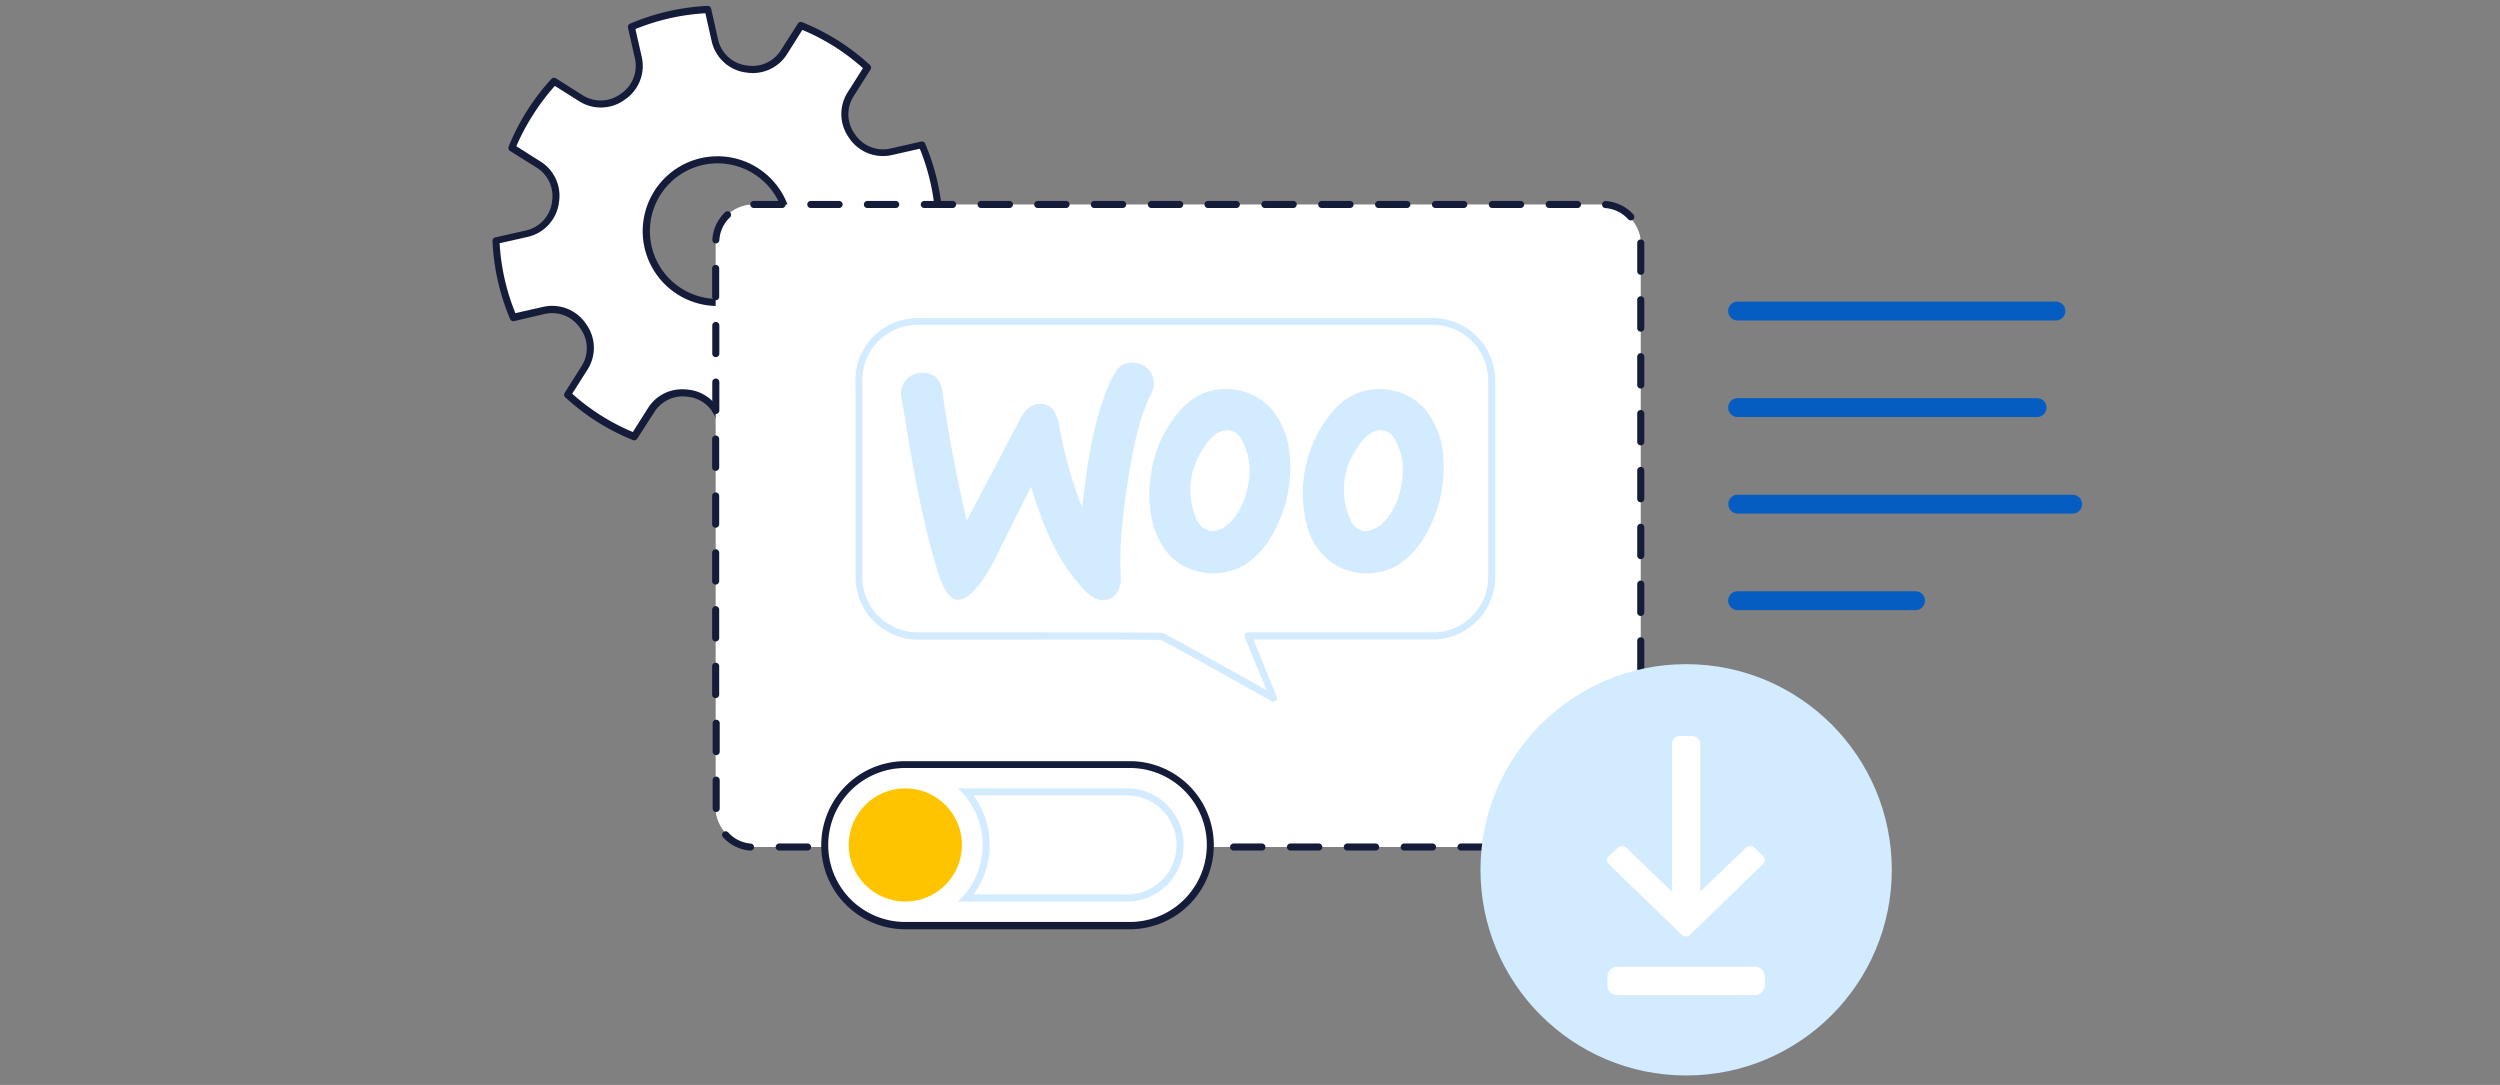 <svg xmlns="http://www.w3.org/2000/svg" viewBox="0 0 530 230"><rect x="0" y="0" width="530" height="230" fill="#808080" stroke="none"/><defs><style>.cls-1,.cls-4{fill:#fff;}.cls-2{fill:#141c3a;}.cls-3{fill:#055dc2;}.cls-4,.cls-6{fill-rule:evenodd;}.cls-5,.cls-6{fill:#d2ebff;}.cls-7{fill:#ffc400;}.cls-8{fill:none;}</style></defs><g id="Layer_2" data-name="Layer 2"><g id="woo_crv" data-name="woo crv"><path class="cls-1" d="M190,63l5.75,3.63a48.67,48.67,0,0,1-3.82,7.46,46.81,46.81,0,0,1-5.1,6.65l-5.74-3.63a7.86,7.86,0,0,0-8.76.34l-.09.06A7.86,7.86,0,0,0,169,85.7l1.5,6.62A47.39,47.39,0,0,1,154.18,96l-1.49-6.63a7.87,7.87,0,0,0-6.44-6l-.11,0a7.85,7.85,0,0,0-8,3.46l-3.63,5.74A47.71,47.71,0,0,1,127,88.79a48.25,48.25,0,0,1-6.66-5.1L124,77.94a7.84,7.84,0,0,0-.34-8.76l0-.08a7.89,7.89,0,0,0-8.15-3.26l-6.63,1.5a47.27,47.27,0,0,1-3.67-16.28l6.62-1.5a7.87,7.87,0,0,0,6-6.44l0-.1A7.86,7.86,0,0,0,114.27,35l-5.75-3.62a47.77,47.77,0,0,1,3.82-7.46,46.91,46.91,0,0,1,5.1-6.66l5.74,3.63a7.86,7.86,0,0,0,8.76-.34l.09-.06a7.86,7.86,0,0,0,3.25-8.15l-1.5-6.62A47.39,47.39,0,0,1,150.07,2l1.49,6.63a7.87,7.87,0,0,0,6.44,6h.11a7.83,7.83,0,0,0,8-3.46l3.63-5.74a46.81,46.81,0,0,1,14.12,8.91l-3.63,5.75a7.86,7.86,0,0,0,.33,8.76l.07.08a7.87,7.87,0,0,0,8.14,3.26l6.63-1.5A47.34,47.34,0,0,1,199.13,47l-6.63,1.49a7.87,7.87,0,0,0-6,6.44l0,.1A7.87,7.87,0,0,0,190,63ZM167,51.57A15.12,15.12,0,1,0,149.56,63.9,15.13,15.13,0,0,0,167,51.57"/><path class="cls-2" d="M154.18,96.75a.75.75,0,0,1-.73-.59L152,89.54a7.1,7.1,0,0,0-5.83-5.38l-.11,0a7.12,7.12,0,0,0-7.29,3.12L135.09,93a.75.75,0,0,1-.91.3,48.71,48.71,0,0,1-7.58-3.88,48.09,48.09,0,0,1-6.76-5.18.74.74,0,0,1-.13-.95l3.63-5.75a7.09,7.09,0,0,0-.32-7.92l-.06-.09a7.13,7.13,0,0,0-7.37-3L109,68.08a.76.76,0,0,1-.86-.44,47.91,47.91,0,0,1-3.73-16.55.74.74,0,0,1,.58-.76l6.62-1.5A7.13,7.13,0,0,0,117,43l0-.11a7.11,7.11,0,0,0-3.12-7.29L108.12,32a.75.75,0,0,1-.29-.91,47.82,47.82,0,0,1,3.88-7.58,48.51,48.51,0,0,1,5.17-6.77.76.76,0,0,1,1-.12l5.74,3.63a7.13,7.13,0,0,0,7.93-.32l.08-.06a7.14,7.14,0,0,0,3-7.37l-1.5-6.63a.75.75,0,0,1,.44-.85A47.64,47.64,0,0,1,150,1.25a.75.75,0,0,1,.76.58l1.49,6.63a7.14,7.14,0,0,0,5.84,5.39h.1a7.1,7.1,0,0,0,7.3-3.12L169.15,5a.76.76,0,0,1,.92-.3,48.69,48.69,0,0,1,7.58,3.88,48,48,0,0,1,6.76,5.18.76.76,0,0,1,.13,1l-3.63,5.74a7.09,7.09,0,0,0,.32,7.92l.06.09a7.13,7.13,0,0,0,7.37,3l6.62-1.5a.75.75,0,0,1,.86.44,47.86,47.86,0,0,1,3.74,16.54.76.76,0,0,1-.59.77l-6.62,1.49A7.13,7.13,0,0,0,187.28,55l0,.1a7.11,7.11,0,0,0,3.12,7.29L196.13,66a.75.75,0,0,1,.29.92,47.41,47.41,0,0,1-9,14.34.76.76,0,0,1-1,.13l-5.74-3.64a7.13,7.13,0,0,0-7.93.32l-.14.1a7.12,7.12,0,0,0-2.9,7.33l1.5,6.63a.75.75,0,0,1-.44.85,47.69,47.69,0,0,1-16.55,3.74ZM144.7,82.53a9.24,9.24,0,0,1,1.57.13l.1,0a8.61,8.61,0,0,1,7,6.53l1.35,6a46.41,46.41,0,0,0,14.83-3.35l-1.36-6a8.61,8.61,0,0,1,3.55-8.92l.14-.1a8.59,8.59,0,0,1,9.54-.32l5.21,3.29A45.66,45.66,0,0,0,194.79,67l-5.21-3.29h0a8.61,8.61,0,0,1-3.8-8.81l0-.11a8.61,8.61,0,0,1,6.54-7l6-1.36A46.13,46.13,0,0,0,195,31.53l-6,1.36a8.63,8.63,0,0,1-8.93-3.55l-.06-.1a8.59,8.59,0,0,1-.36-9.58l3.29-5.21a46.25,46.25,0,0,0-6.08-4.6,47.51,47.51,0,0,0-6.76-3.52l-3.29,5.22A8.59,8.59,0,0,1,158,15.34l-.11,0a8.61,8.61,0,0,1-7-6.53l-1.35-6a46.41,46.41,0,0,0-14.83,3.35l1.36,6a8.59,8.59,0,0,1-3.55,8.92h0l-.08.06a8.59,8.59,0,0,1-9.6.36l-5.21-3.29a47,47,0,0,0-4.6,6.09A46.38,46.38,0,0,0,109.46,31l5.21,3.29a8.57,8.57,0,0,1,3.79,8.81v.11a8.61,8.61,0,0,1-6.54,7l-6,1.36a46.4,46.4,0,0,0,3.34,14.82l6-1.36a8.64,8.64,0,0,1,8.93,3.56.4.4,0,0,1,.09.14,8.56,8.56,0,0,1,.33,9.53l-3.3,5.21a45.77,45.77,0,0,0,12.85,8.12l3.3-5.21A8.48,8.48,0,0,1,144.7,82.53Zm7.44-17.66a15.58,15.58,0,0,1-2.71-.23,15.87,15.87,0,1,1,18.34-13h0A15.9,15.9,0,0,1,152.14,64.87Zm0-30.24a14.37,14.37,0,1,0,14.17,16.81h0a14.39,14.39,0,0,0-11.72-16.6A14.56,14.56,0,0,0,152.12,34.63Z"/><path class="cls-3" d="M406.1,129.35H368.37a2,2,0,0,1,0-4H406.1a2,2,0,0,1,0,4Z"/><path class="cls-3" d="M439.4,108.88h-71a2,2,0,0,1,0-4h71a2,2,0,0,1,0,4Z"/><path class="cls-3" d="M431.86,88.41H368.37a2,2,0,0,1,0-4h63.49a2,2,0,0,1,0,4Z"/><path class="cls-3" d="M435.85,67.94H368.37a2,2,0,0,1,0-4h67.48a2,2,0,0,1,0,4Z"/><rect class="cls-1" x="151.72" y="43.35" width="196.12" height="136.22" rx="8"/><path class="cls-2" d="M341.8,180.32h-8a.75.75,0,0,1,0-1.5h8a.75.75,0,0,1,0,1.5Zm-14,0h-6a.75.75,0,0,1,0-1.5h6a.75.75,0,0,1,0,1.5Zm-12.06,0h-6a.75.75,0,0,1,0-1.5h6a.75.75,0,0,1,0,1.5Zm-12.05,0h-6a.75.75,0,0,1,0-1.5h6a.75.75,0,0,1,0,1.5Zm-12.06,0h-6a.75.75,0,0,1,0-1.5h6a.75.75,0,0,1,0,1.5Zm-12.05,0h-6a.75.75,0,0,1,0-1.5h6a.75.75,0,0,1,0,1.5Zm-12.05,0h-6a.75.75,0,0,1,0-1.5h6a.75.75,0,0,1,0,1.5Zm-12.06,0h-6a.75.75,0,0,1,0-1.5h6a.75.75,0,1,1,0,1.5Zm-12.05,0h-6a.75.75,0,0,1,0-1.5h6a.75.75,0,1,1,0,1.5Zm-12,0h-6a.75.75,0,1,1,0-1.5h6a.75.75,0,0,1,0,1.5Zm-12.06,0h-6a.75.75,0,0,1,0-1.5h6a.75.75,0,0,1,0,1.5Zm-12.05,0h-6a.75.75,0,1,1,0-1.5h6a.75.75,0,0,1,0,1.5Zm-12.06,0h-6a.75.75,0,0,1,0-1.5h6a.75.75,0,0,1,0,1.5Zm-12.05,0h-6a.75.75,0,0,1,0-1.5h6a.75.75,0,0,1,0,1.5Zm-12,0h-6a.75.75,0,0,1,0-1.5h6a.75.75,0,0,1,0,1.5Zm-12.05,0H159a8.65,8.65,0,0,1-5.76-2.87.73.73,0,0,1,.06-1,.75.75,0,0,1,1.06,0,7.2,7.2,0,0,0,4.77,2.38.75.75,0,0,1-.06,1.5Zm186.31-2.18a.78.78,0,0,1-.54-.23.75.75,0,0,1,0-1.06,7.27,7.27,0,0,0,2.24-4.84.77.77,0,0,1,.79-.71.76.76,0,0,1,.71.79,8.72,8.72,0,0,1-2.71,5.84A.73.73,0,0,1,345.35,178.11Zm-193.63-6a.75.75,0,0,1-.75-.75v-6a.75.75,0,0,1,1.5,0v6A.76.76,0,0,1,151.72,172.15Zm196.12-5.41a.74.74,0,0,1-.75-.75v-6a.75.75,0,1,1,1.5,0v6A.75.75,0,0,1,347.84,166.74Zm-196.12-6.65a.74.74,0,0,1-.75-.75v-6a.75.75,0,0,1,1.5,0v6A.75.75,0,0,1,151.72,160.09Zm196.12-5.4a.75.75,0,0,1-.75-.75v-6a.75.75,0,0,1,1.5,0v6A.76.76,0,0,1,347.84,154.69ZM151.72,148a.75.75,0,0,1-.75-.75v-6a.75.75,0,0,1,1.5,0v6A.76.76,0,0,1,151.72,148Zm196.12-5.4a.75.75,0,0,1-.75-.75v-6a.75.75,0,0,1,1.5,0v6A.76.76,0,0,1,347.84,142.64ZM151.72,136a.75.75,0,0,1-.75-.75v-6a.75.75,0,0,1,1.5,0v6A.76.76,0,0,1,151.72,136Zm196.12-5.41a.74.74,0,0,1-.75-.75v-6a.75.75,0,0,1,1.5,0v6A.75.75,0,0,1,347.84,130.58Zm-196.12-6.65a.74.74,0,0,1-.75-.75v-6a.75.75,0,0,1,1.5,0v6A.75.75,0,0,1,151.72,123.93Zm196.12-5.4a.75.75,0,0,1-.75-.75v-6a.75.75,0,0,1,1.5,0v6A.76.76,0,0,1,347.84,118.53Zm-196.12-6.65a.75.75,0,0,1-.75-.75v-6a.75.75,0,0,1,1.5,0v6A.76.76,0,0,1,151.72,111.88Zm196.12-5.4a.75.75,0,0,1-.75-.75v-6a.75.75,0,1,1,1.5,0v6A.76.76,0,0,1,347.84,106.48ZM151.72,99.83a.75.75,0,0,1-.75-.75v-6a.75.75,0,1,1,1.5,0v6A.76.76,0,0,1,151.72,99.83Zm196.12-5.41a.74.74,0,0,1-.75-.75v-6a.75.75,0,0,1,1.5,0v6A.75.75,0,0,1,347.84,94.42ZM151.72,87.77A.74.74,0,0,1,151,87V81a.75.75,0,0,1,1.5,0v6A.75.75,0,0,1,151.72,87.77Zm196.12-5.4a.75.75,0,0,1-.75-.75v-6a.75.75,0,1,1,1.5,0v6A.76.76,0,0,1,347.84,82.37ZM151.72,75.72A.75.75,0,0,1,151,75v-6a.75.75,0,0,1,1.5,0v6A.76.76,0,0,1,151.72,75.72Zm196.12-5.41a.74.74,0,0,1-.75-.75v-6a.75.75,0,0,1,1.5,0v6A.75.75,0,0,1,347.84,70.31ZM151.72,63.66a.74.74,0,0,1-.75-.75v-6a.75.75,0,0,1,1.5,0v6A.75.75,0,0,1,151.72,63.66Zm196.12-5.4a.74.74,0,0,1-.75-.75v-6a.75.75,0,0,1,1.5,0v6A.75.75,0,0,1,347.84,58.26ZM151.73,51.61h0a.76.76,0,0,1-.71-.79A8.74,8.74,0,0,1,153.71,45a.75.75,0,0,1,1.06,0,.75.75,0,0,1,0,1.06,7.18,7.18,0,0,0-2.26,4.83A.75.75,0,0,1,151.73,51.61Zm194-4.88a.77.77,0,0,1-.56-.25,7.22,7.22,0,0,0-4.78-2.36.75.75,0,1,1,.12-1.49,8.73,8.73,0,0,1,5.77,2.84.75.75,0,0,1-.05,1.06A.74.74,0,0,1,345.77,46.73Zm-11.3-2.63h-6a.75.75,0,0,1,0-1.5h6a.75.75,0,0,1,0,1.5Zm-12.06,0h-6a.75.75,0,0,1,0-1.5h6a.75.75,0,0,1,0,1.5Zm-12.05,0h-6a.75.75,0,0,1,0-1.5h6a.75.75,0,0,1,0,1.5Zm-12.06,0h-6a.75.75,0,0,1,0-1.5h6a.75.75,0,0,1,0,1.5Zm-12.05,0h-6a.75.75,0,0,1,0-1.5h6a.75.75,0,0,1,0,1.5Zm-12.05,0h-6a.75.75,0,0,1,0-1.5h6a.75.75,0,0,1,0,1.5Zm-12.06,0h-6a.75.75,0,0,1,0-1.5h6a.75.75,0,0,1,0,1.5Zm-12,0h-6a.75.75,0,0,1,0-1.5h6a.75.75,0,0,1,0,1.5ZM238,44.1h-6a.75.75,0,0,1,0-1.5h6a.75.75,0,0,1,0,1.5ZM226,44.1h-6a.75.75,0,0,1,0-1.5h6a.75.75,0,0,1,0,1.5Zm-12,0h-6a.75.75,0,0,1,0-1.5h6a.75.75,0,0,1,0,1.5Zm-12.05,0h-6a.75.75,0,0,1,0-1.5h6a.75.75,0,0,1,0,1.5Zm-12.06,0h-6a.75.75,0,0,1,0-1.5h6a.75.75,0,0,1,0,1.5Zm-12,0h-6a.75.75,0,0,1,0-1.5h6a.75.75,0,0,1,0,1.5Zm-12.06,0h-6a.77.77,0,0,1-.77-.75.73.73,0,0,1,.74-.75h6a.75.75,0,0,1,0,1.5Z"/><path class="cls-4" d="M183,75.71a12.48,12.48,0,0,1,11.29-7.6q54.58,0,109.17,0a12.52,12.52,0,0,1,12.76,12.77c0,13.95,0,27.89,0,41.84a12.52,12.52,0,0,1-11.83,12.1c-13.27.06-26.55,0-39.82,0,1.78,4.39,3.59,8.78,5.37,13.18-7.91-4.35-15.73-8.86-23.68-13.12-17.46-.16-34.93,0-52.39-.09a12.52,12.52,0,0,1-11.81-12.09c-.06-13.65,0-27.31,0-41a14,14,0,0,1,1-6Z"/><path class="cls-5" d="M270,148.77a.77.77,0,0,1-.36-.09c-3.06-1.69-6.1-3.39-9.15-5.1-4.69-2.63-9.55-5.35-14.36-7.93-9.46-.09-19.07-.07-28.37-.06-7.81,0-15.89,0-23.84,0a13.33,13.33,0,0,1-12.55-12.83q0-11.7,0-23.39,0-8.79,0-17.59a14.39,14.39,0,0,1,1-6.34,13.27,13.27,0,0,1,12-8H303.5A13.28,13.28,0,0,1,317,80.88q0,8.09,0,16.19c0,8.55,0,17.09,0,25.65a13.34,13.34,0,0,1-12.56,12.84c-7.92,0-15.82,0-23.73,0h-15c.73,1.79,1.47,3.59,2.2,5.39q1.38,3.38,2.75,6.76a.76.76,0,0,1-.19.84A.78.78,0,0,1,270,148.77Zm-42.4-14.69c6.22,0,12.51,0,18.72.07a.73.73,0,0,1,.35.09c4.89,2.61,9.8,5.37,14.55,8l7.29,4.07-2-4.8-2.62-6.42a.76.76,0,0,1,.08-.7.74.74,0,0,1,.62-.33h16.12c7.9,0,15.8,0,23.69,0a11.79,11.79,0,0,0,11.09-11.35c0-8.55,0-17.1,0-25.64q0-8.1,0-16.2a11.77,11.77,0,0,0-12-12H194.31A11.73,11.73,0,0,0,183.73,76v0a13.06,13.06,0,0,0-.92,5.72q0,8.82,0,17.61,0,11.7,0,23.38a11.8,11.8,0,0,0,11.08,11.34c7.92,0,16,0,23.81,0ZM183,75.71h0Z"/><path class="cls-6" d="M237.06,78.08c1.91-2,5.53-1.37,6.94.92a4.35,4.35,0,0,1,.22,4.1c-2.66,5.22-3.76,11-4.79,16.75-1.2,7.45-2.21,15-1.82,22.57.11,1.93-.82,4.27-2.89,4.72s-3.74-.85-5-2.23c-5.63-6-8.81-13.89-11.11-21.71-2.32,4.58-4.64,9.16-6.89,13.78-1.58,3.12-3.24,6.3-5.76,8.78-1.06,1-2.86,2-4.23.93-2.06-1.81-2.57-4.68-3.44-7.15-3.32-11.46-5.21-23.26-7.13-35a4.4,4.4,0,0,1,2.33-5.09,5,5,0,0,1,4.94.49,5.25,5.25,0,0,1,1.37,3.32c1.36,9.09,3,18.16,5.17,27.09q5.64-10.7,11.25-21.42a7,7,0,0,1,2.25-2.74,3.68,3.68,0,0,1,4.55.41,7.33,7.33,0,0,1,1.55,3.74,96.36,96.36,0,0,0,4.84,17.34c.95-8.43,2.11-17,5.19-24.93a19.14,19.14,0,0,1,2.43-4.66Zm21.15,4.51a13,13,0,0,1,11.18,3.93,17.17,17.17,0,0,1,3.94,9.19,28.29,28.29,0,0,1-3.09,16.73,18.4,18.4,0,0,1-6.46,7.36,13.26,13.26,0,0,1-13.89-.45c-3.24-2.22-5.06-6-5.8-9.78-1.49-8.53,1.06-18,7.52-24a12.51,12.51,0,0,1,6.6-3Zm.85,8.78c-1.95.65-3.18,2.43-4.22,4.09a15.53,15.53,0,0,0-1.27,14.38,4.27,4.27,0,0,0,2.85,2.73,5.07,5.07,0,0,0,4-1.54c2.4-2,3.59-5.14,4.17-8.17a13.64,13.64,0,0,0-1.71-10.22,3.31,3.31,0,0,0-3.78-1.27ZM290.7,82.6a13,13,0,0,1,11,3.69,17.07,17.07,0,0,1,4.2,9.84,28.24,28.24,0,0,1-3.06,16.15,18.44,18.44,0,0,1-6.6,7.56,13.25,13.25,0,0,1-13.35-.19,13.67,13.67,0,0,1-5.53-7.31,26.8,26.8,0,0,1,6.09-26.15,12.72,12.72,0,0,1,7.22-3.59Zm.86,8.78c-2.12.76-3.4,2.79-4.5,4.63a15.41,15.41,0,0,0-.82,14.08,3.93,3.93,0,0,0,3.08,2.52,5.93,5.93,0,0,0,4.07-2c2.4-2.37,3.5-5.76,3.88-9a12.9,12.9,0,0,0-1.9-9,3.33,3.33,0,0,0-3.81-1.23Z"/><circle class="cls-5" cx="357.46" cy="184.4" r="43.6"/><path class="cls-1" d="M373.82,181.54l-1.95-1.86a1.19,1.19,0,0,0-.85-.34,1.24,1.24,0,0,0-.85.34l-9.71,9.37V157.69a1.67,1.67,0,0,0-1.71-1.64h-2.59a1.68,1.68,0,0,0-1.71,1.64v31.36l-9.71-9.37a1.24,1.24,0,0,0-.85-.34,1.26,1.26,0,0,0-.85.34l-2,1.86a1.16,1.16,0,0,0-.35.82,1.1,1.1,0,0,0,.35.81l15.49,15a1.25,1.25,0,0,0,.85.34h.05a1.24,1.24,0,0,0,.86-.34l15.48-15a1.12,1.12,0,0,0,.35-.82A1.1,1.1,0,0,0,373.82,181.54Z"/><rect class="cls-1" x="354.45" y="191.28" width="6.01" height="33.35" rx="2" transform="translate(149.5 565.41) rotate(-90)"/><rect class="cls-1" x="174.44" y="162.07" width="82.55" height="34.13" rx="17.06"/><path class="cls-2" d="M239.93,197H191.5a17.82,17.82,0,0,1,0-35.63h48.43a17.82,17.82,0,0,1,0,35.63ZM191.5,162.82a16.32,16.32,0,0,0,0,32.63h48.43a16.32,16.32,0,0,0,0-32.63Z"/><path class="cls-1" d="M238.93,167.13H203.07a16.34,16.34,0,0,1,0,24h35.86a12,12,0,0,0,0-24Z"/><path class="cls-5" d="M238.93,168.63a10.5,10.5,0,0,1,0,21H206.39a17.79,17.79,0,0,0,0-21h32.54m0-1.5H203.07a16.34,16.34,0,0,1,0,24h35.86a12,12,0,0,0,0-24Z"/><circle class="cls-7" cx="191.93" cy="179.13" r="12"/><rect class="cls-8" width="530" height="230"/></g></g></svg>